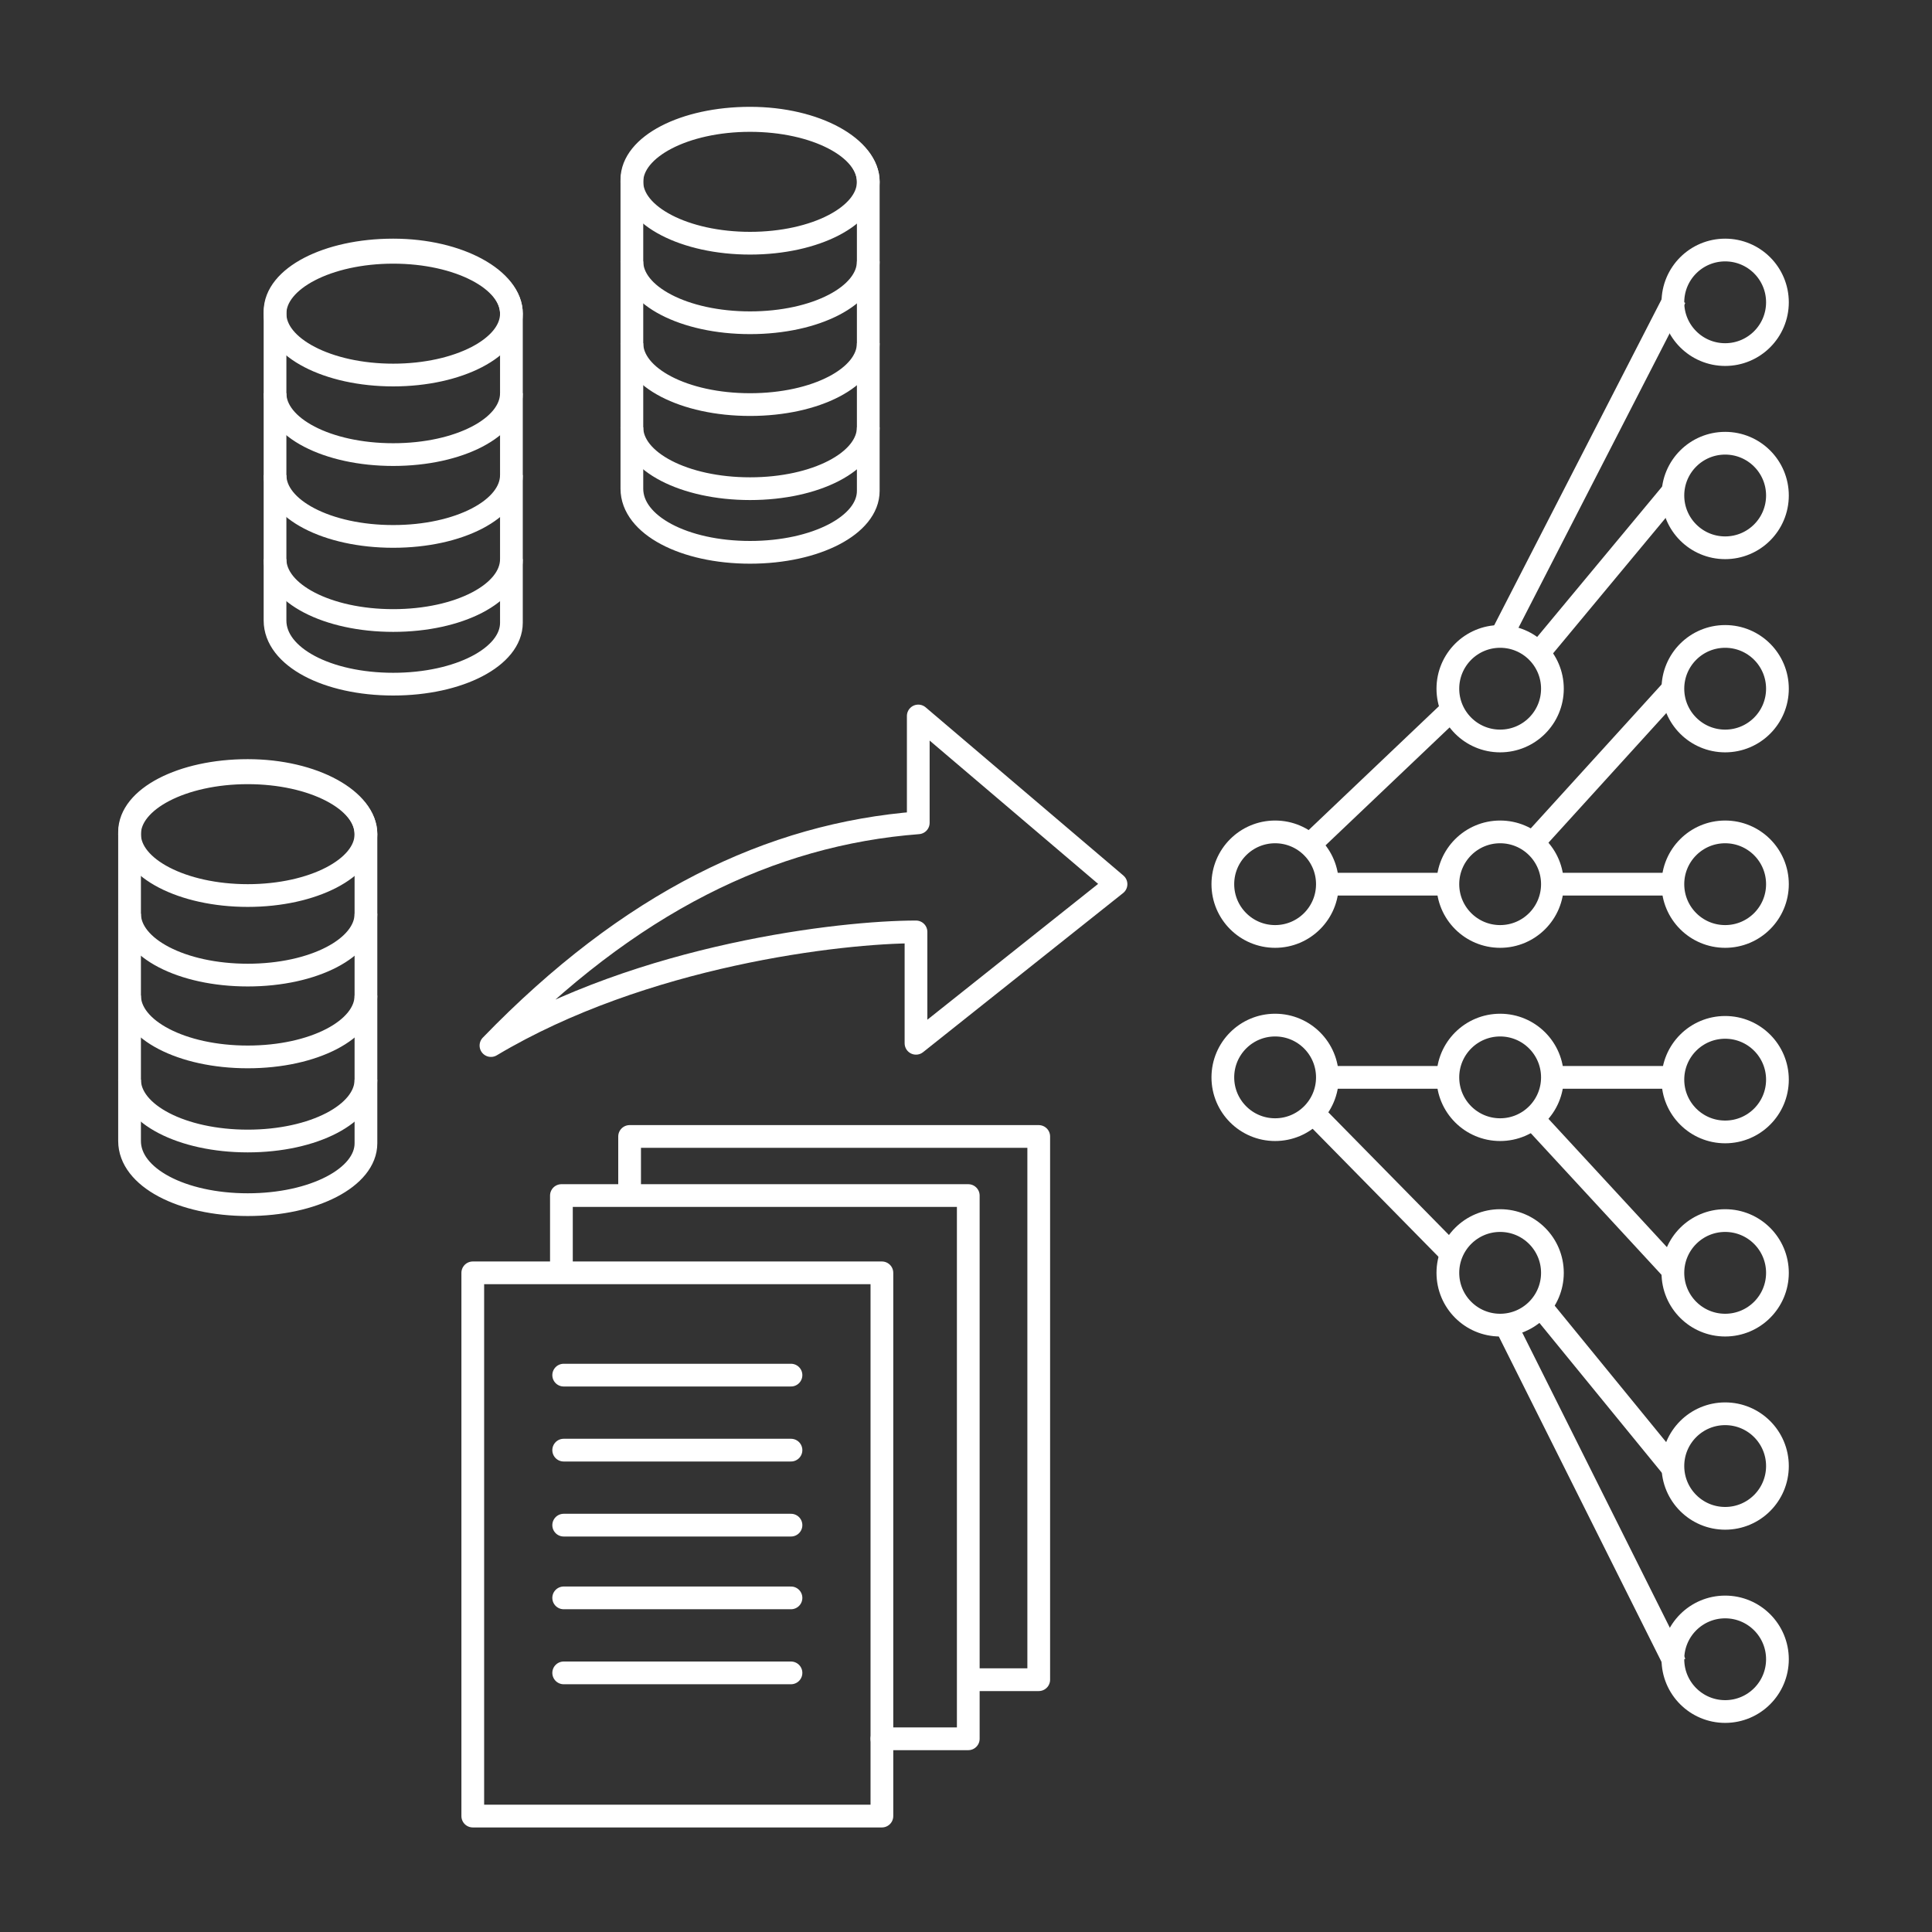 <?xml version="1.0" encoding="UTF-8"?>
<svg xmlns="http://www.w3.org/2000/svg" id="Ebene_1" data-name="Ebene 1" version="1.1" viewBox="0 0 85 85">
  <rect x="0" y="0" width="85" height="85" fill="#333333" stroke="none"/>
  <defs>
    <style>
      .cls-1, .cls-2, .cls-3 {
        fill: none;
        stroke: #fff;
      }

      .cls-1, .cls-3 {
        stroke-linejoin: round;
      }

      .cls-2 {
        stroke-miterlimit: 10;
      }

      .cls-3 {
        stroke-linecap: round;
      }
    </style>
  </defs>
  <path class="cls-1" d="M40.4,36.2v-4.7c0,0,8.7,7.4,8.7,7.4l-8.8,7v-4.9c-3.3,0-12,1-18.7,5,6.1-6.3,12.3-9.3,18.8-9.8h0Z"></path>
  <g>
    <g>
      <circle class="cls-2" cx="66" cy="38.9" r="2.3"></circle>
      <circle class="cls-2" cx="66" cy="47.4" r="2.3"></circle>
      <circle class="cls-2" cx="66" cy="56" r="2.3"></circle>
      <circle class="cls-2" cx="66" cy="30.3" r="2.3"></circle>
    </g>
    <g>
      <circle class="cls-2" cx="56.1" cy="38.9" r="2.3"></circle>
      <circle class="cls-2" cx="56.1" cy="47.4" r="2.3"></circle>
    </g>
    <g>
      <circle class="cls-2" cx="75.9" cy="47.5" r="2.3"></circle>
      <circle class="cls-2" cx="75.9" cy="30.3" r="2.3"></circle>
      <circle class="cls-2" cx="75.9" cy="38.9" r="2.3"></circle>
      <circle class="cls-2" cx="75.9" cy="13.3" r="2.3"></circle>
      <circle class="cls-2" cx="75.9" cy="21.8" r="2.3"></circle>
      <circle class="cls-2" cx="75.9" cy="56" r="2.3"></circle>
      <circle class="cls-2" cx="75.9" cy="64.5" r="2.3"></circle>
      <circle class="cls-2" cx="75.9" cy="73" r="2.3"></circle>
    </g>
    <line class="cls-2" x1="58.4" y1="38.9" x2="63.7" y2="38.9"></line>
    <line class="cls-2" x1="58.4" y1="47.4" x2="63.7" y2="47.4"></line>
    <line class="cls-2" x1="68.2" y1="38.9" x2="73.5" y2="38.9"></line>
    <line class="cls-2" x1="68.2" y1="47.4" x2="73.5" y2="47.4"></line>
    <line class="cls-2" x1="57.9" y1="49.1" x2="63.7" y2="55"></line>
    <line class="cls-2" x1="57.9" y1="36.9" x2="64" y2="31.1"></line>
    <line class="cls-2" x1="67.8" y1="57.5" x2="73.6" y2="64.6"></line>
    <line class="cls-2" x1="67.8" y1="28.6" x2="73.7" y2="21.5"></line>
    <line class="cls-2" x1="66.1" y1="58" x2="73.7" y2="73.2"></line>
    <line class="cls-2" x1="66.1" y1="27.9" x2="73.7" y2="13.1"></line>
    <line class="cls-2" x1="67.7" y1="49.5" x2="73.7" y2="56"></line>
    <line class="cls-2" x1="67.7" y1="36.8" x2="73.7" y2="30.2"></line>
  </g>
  <g>
    <ellipse class="cls-1" cx="17.3" cy="13.8" rx="5.2" ry="2.7"></ellipse>
    <path class="cls-1" d="M22.5,24.6c0,1.5-2.3,2.7-5.2,2.7s-5.2-1.2-5.2-2.7"></path>
    <path class="cls-1" d="M22.5,27.4v-13.6h0c0-1.5-2.3-2.8-5.2-2.8s-5.2,1.2-5.2,2.7h0v13.6h0c0,1.6,2.3,2.8,5.2,2.8s5.2-1.2,5.2-2.7h0c0,0,0,0,0,0Z"></path>
    <path class="cls-1" d="M22.5,17.3c0,1.5-2.3,2.7-5.2,2.7s-5.2-1.2-5.2-2.7"></path>
    <path class="cls-1" d="M22.5,20.9c0,1.5-2.3,2.7-5.2,2.7s-5.2-1.2-5.2-2.7"></path>
  </g>
  <g>
    <ellipse class="cls-1" cx="10.9" cy="36.7" rx="5.2" ry="2.7"></ellipse>
    <path class="cls-1" d="M16.1,47.5c0,1.5-2.3,2.7-5.2,2.7s-5.2-1.2-5.2-2.7"></path>
    <path class="cls-1" d="M16.1,50.3v-13.6h0c0-1.5-2.3-2.8-5.2-2.8s-5.2,1.2-5.2,2.7h0v13.6h0c0,1.6,2.3,2.8,5.2,2.8s5.2-1.2,5.2-2.7h0c0,0,0,0,0,0Z"></path>
    <path class="cls-1" d="M16.1,40.2c0,1.5-2.3,2.7-5.2,2.7s-5.2-1.2-5.2-2.7"></path>
    <path class="cls-1" d="M16.1,43.8c0,1.5-2.3,2.7-5.2,2.7s-5.2-1.2-5.2-2.7"></path>
  </g>
  <g>
    <ellipse class="cls-1" cx="33" cy="8" rx="5.2" ry="2.7"></ellipse>
    <path class="cls-1" d="M38.2,18.8c0,1.5-2.3,2.7-5.2,2.7s-5.2-1.2-5.2-2.7"></path>
    <path class="cls-1" d="M38.2,21.6V8h0c0-1.5-2.3-2.8-5.2-2.8s-5.2,1.2-5.2,2.7h0v13.6h0c0,1.6,2.3,2.8,5.2,2.8s5.2-1.2,5.2-2.7h0c0,0,0,0,0,0Z"></path>
    <path class="cls-1" d="M38.2,11.5c0,1.5-2.3,2.7-5.2,2.7s-5.2-1.2-5.2-2.7"></path>
    <path class="cls-1" d="M38.2,15.1c0,1.5-2.3,2.7-5.2,2.7s-5.2-1.2-5.2-2.7"></path>
  </g>
  <g>
    <g>
      <rect class="cls-3" x="20.8" y="56" width="18" height="23.9"></rect>
      <g>
        <line class="cls-3" x1="24.8" y1="60.5" x2="34.8" y2="60.5"></line>
        <line class="cls-3" x1="24.8" y1="63.8" x2="34.8" y2="63.8"></line>
        <line class="cls-3" x1="24.8" y1="67.1" x2="34.8" y2="67.1"></line>
      </g>
      <g>
        <line class="cls-3" x1="24.8" y1="70.3" x2="34.8" y2="70.3"></line>
        <line class="cls-3" x1="24.8" y1="73.6" x2="34.8" y2="73.6"></line>
      </g>
    </g>
    <polyline class="cls-3" points="24.7 55.9 24.7 52.6 42.6 52.6 42.6 76.5 38.8 76.5"></polyline>
    <polyline class="cls-3" points="27.7 52.4 27.7 50 45.7 50 45.7 73.9 43 73.9"></polyline>
  </g>
</svg>
